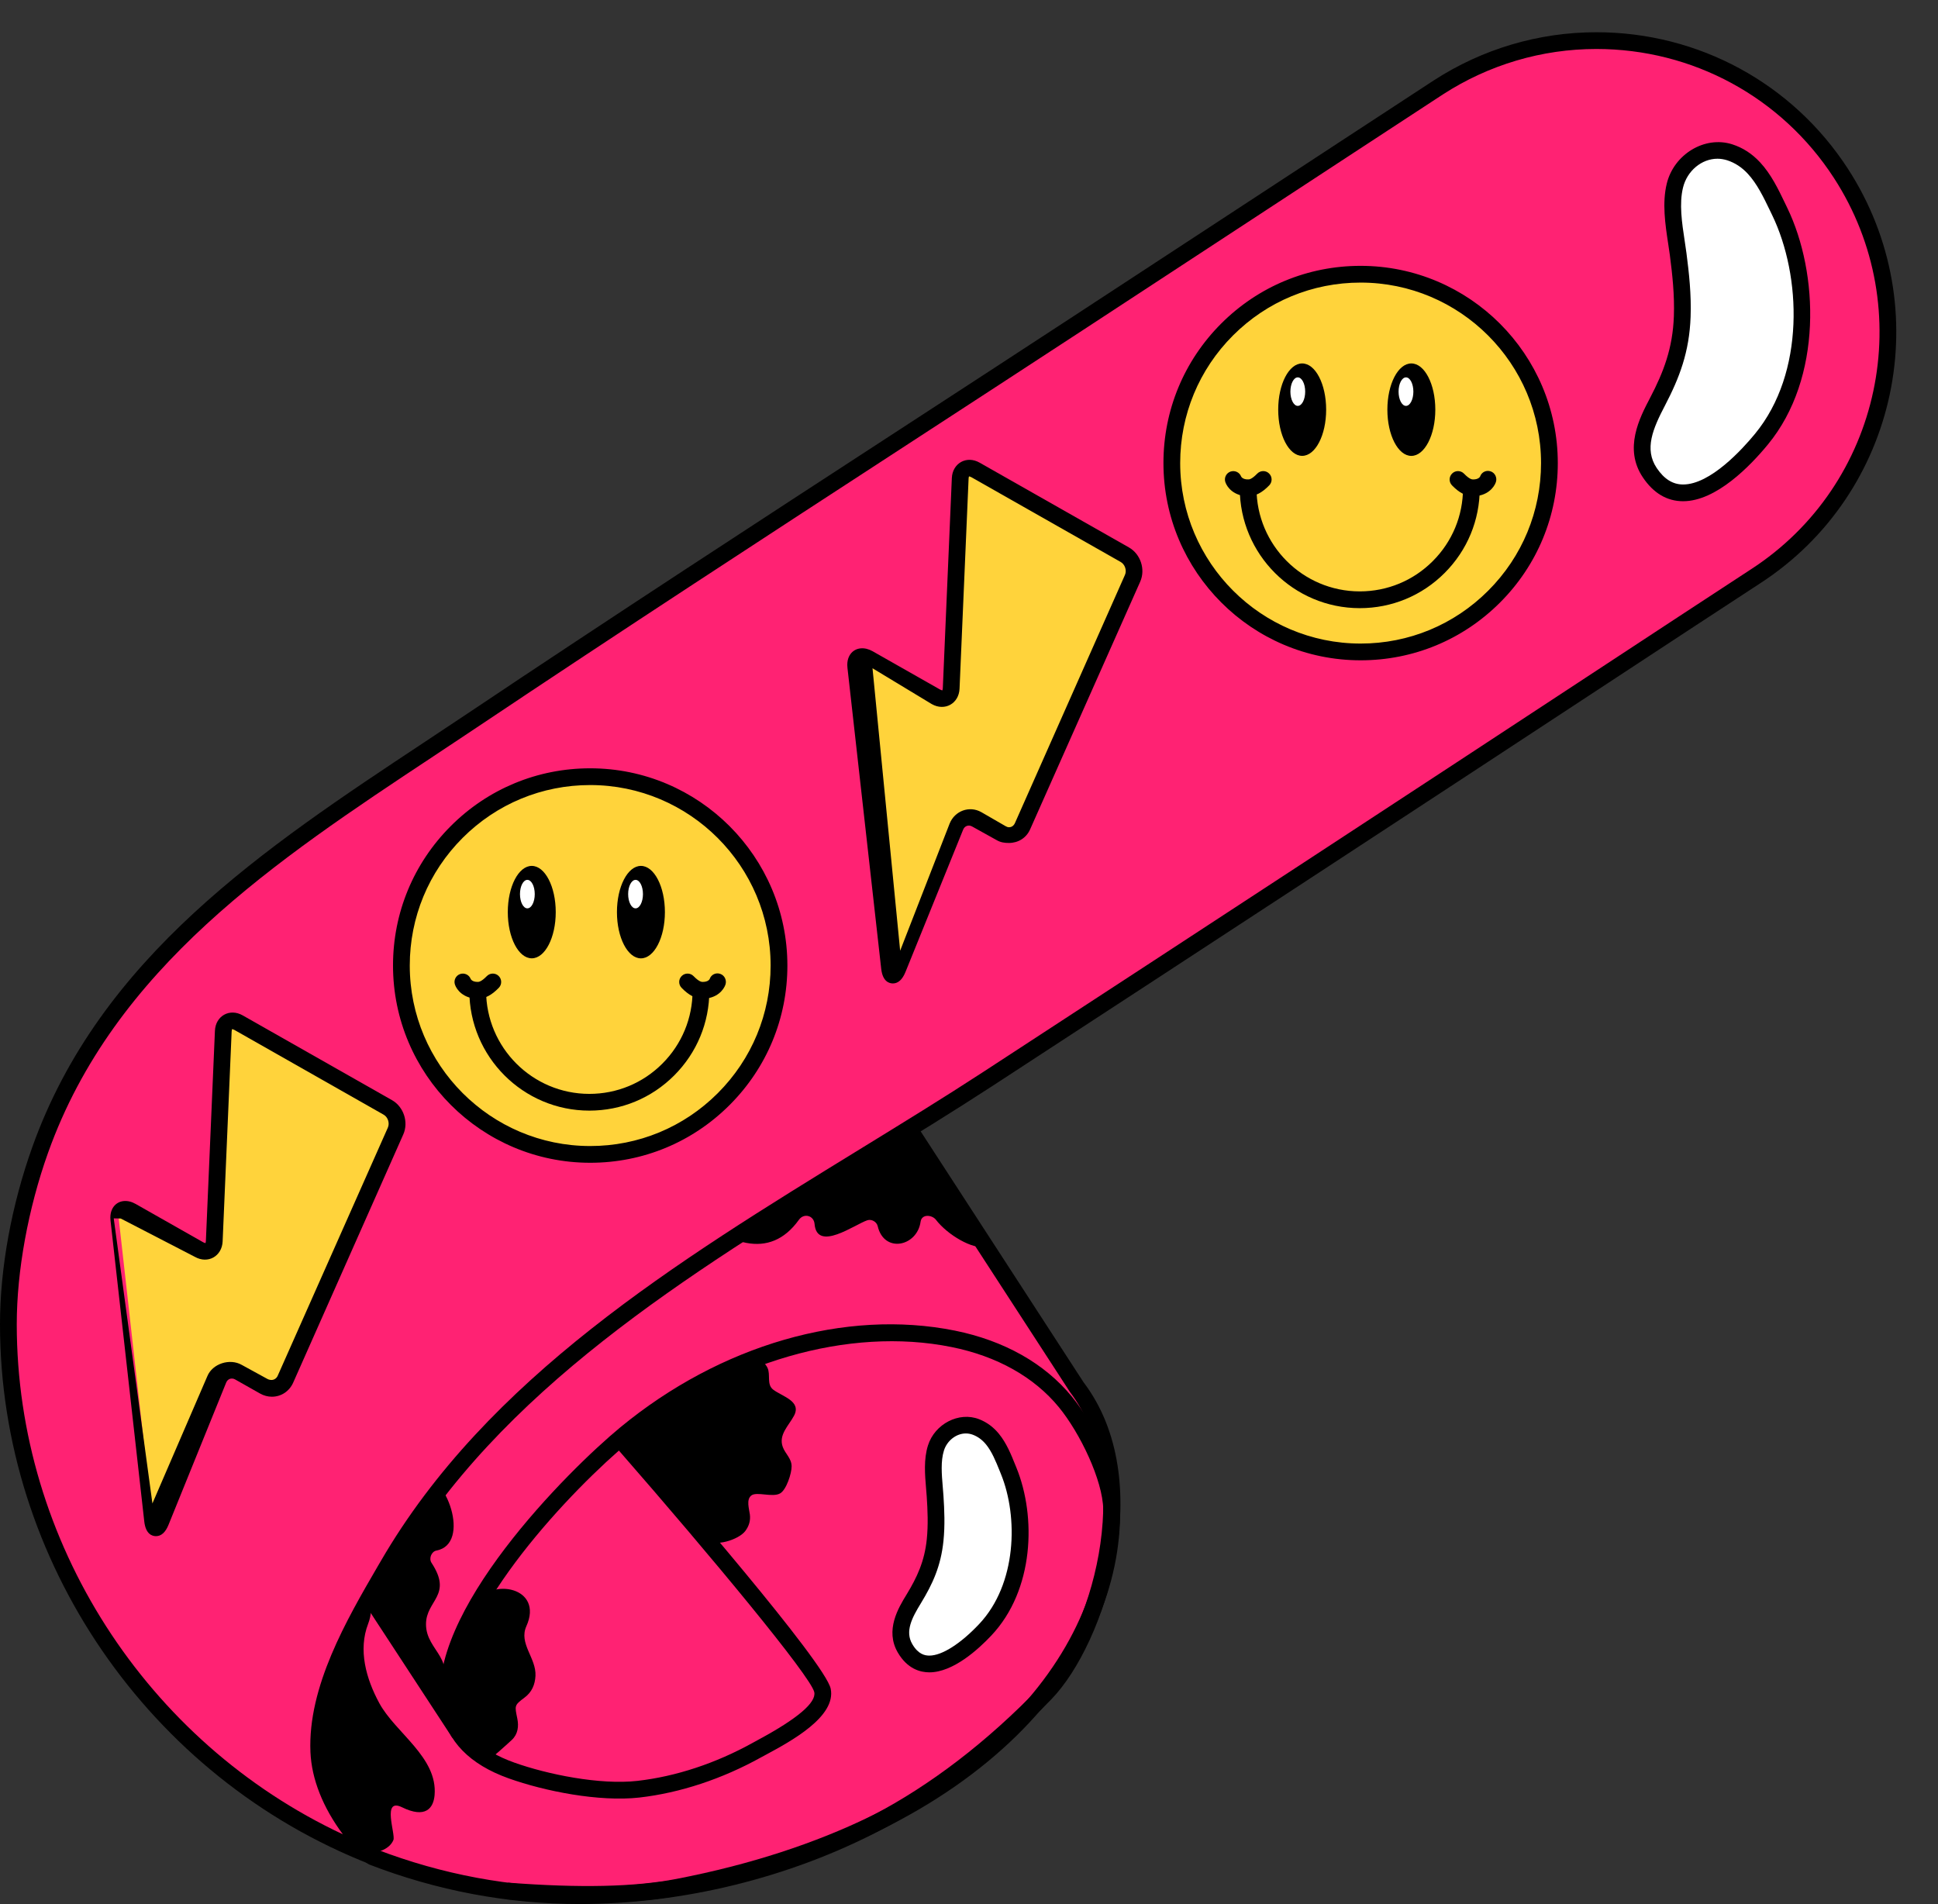 <?xml version="1.0" encoding="UTF-8"?><svg xmlns="http://www.w3.org/2000/svg" xmlns:xlink="http://www.w3.org/1999/xlink" height="502.0" preserveAspectRatio="xMidYMid meet" version="1.0" viewBox="0.0 -8.5 511.0 502.0" width="511.0" zoomAndPan="magnify"><rect x="0.0" y="-8.5" width="511.0" height="502.0" fill="#333333" stroke="none"/><g id="change1_1"><path d="M283.836,357.117c18.931,24.961,5.215,66.942-8.146,80.801c-12.689,13.163-27.689,25.352-44.56,34.17 c-24.155,12.637-51.724,19.219-78.256,19.219c-19.326,0-37.754-3.711-54.775-10.293c-56.815-52.529,11.909-102.383,53.882-136.737 c43.574-35.702,38.833-94.121,74.863-70.897c1.47,0.957,2.939,1.854,4.409,2.754L283.836,357.117z" fill="#FF2273"/></g><g id="change2_1"><path d="M125.049,414.305c-1.099,1.563-2.095,3.193-2.993,4.893c-3.838,7.666-4.614,14.521-3.208,22.939 c0.132,0.762-0.117,1.396-0.527,1.875c1.313,2.772,3.081,5.352,5.278,7.588c1.445,1.592,3.057,2.979,4.849,4.17 c0.273,0.176,5.963-5.01,6.528-5.547c1.592-1.504,1.841-3.555,1.426-5.605c-0.692-3.418-0.835-3.485,1.909-5.537 c1.909-1.415,2.759-3.389,2.881-5.713c0.244-4.727-4.473-8.516-2.401-13.104C143.418,409.979,129.619,407.313,125.049,414.305z" fill="inherit"/></g><g id="change2_2"><path d="M203.891,357.908c-1.826-1.378-0.645-3.975-1.533-5.79c-1.123-2.306-3.49-2.589-5.547-1.349 c-2.559,0.986-5.098,2.012-7.627,3.076c-2.886,1.356-5.82,2.694-8.506,4.433c-5.908,3.8-11.406,7.988-15.883,12.921 c4.487,5.43,9.624,11.366,14.384,16.553c1.982,2.158,4.453,7.754,6.699,9.658c2.52,2.129,8.931,0.049,10.645-2.257 c0.973-1.309,1.396-2.715,1.201-4.315c-0.176-1.455-1.04-3.984,0.405-5.06c1.45-1.063,5.532,0.605,7.559-0.526 c1.67-0.938,3.071-5.353,3.042-7.158c-0.023-2.09-1.665-3.271-2.329-5.078c-1.187-3.231,1.577-5.635,2.959-8.242 C211.406,360.926,206.308,359.725,203.891,357.908z" fill="inherit"/></g><g id="change2_3"><path d="M210.664,313.095c1.309-1.816,3.926-1.133,4.115,1.113c0.636,7.489,10.664,0.088,13.927-0.978 c1.112-0.36,2.456,0.41,2.72,1.554c1.68,7.235,10.396,5.381,11.309-1.162c0.304-2.148,3.058-1.808,4.038-0.527 c3.081,4.014,9.731,7.91,13.105,7.119l-28.623-44.082c-1.47-0.898-2.939-1.797-4.409-2.754 c-25.415-16.387-30.562,7.871-46.67,36.104C191.64,319.726,202.88,323.954,210.664,313.095z" fill="inherit"/></g><g id="change2_4"><path d="M102.93,387.283c-0.64,1.571-7.544,7.362-8.096,9.53c-4.316,16.865,9.647,28.604,20.308,41.65 c6.113-9.629-2.816-11.396-2.816-18.721c0-6.357,7.124-7.568,1.454-16.191c-0.746-1.123-0.049-2.979,1.318-3.242 c9.18-1.738,2.734-20.399-4.795-20.498C107.764,382.264,105.303,384.764,102.93,387.283z" fill="inherit"/></g><g id="change2_5"><path d="M114.59,464.793c0.84-9.99-10.337-16.396-14.585-24.259c-3.472-6.416-5.615-13.994-2.925-20.938 c1.825-4.736,0.181-10.322-0.366-15.205c-0.176-1.563-1.807-7.949-0.732-9.258c-21.439,25.897-30.512,55.098,1.445,85.194 c2.329-0.459,5.283-1.25,6.299-3.682c0.635-1.522-3.148-11.289,2.275-8.643C112.188,471.032,114.297,468.26,114.59,464.793z" fill="inherit"/></g><g id="change2_6"><path d="M152.875,493.514c-18.955,0-37.656-3.506-55.566-10.439l-0.703-0.438c-15.277-14.121-22.763-29.258-22.25-44.99 c1.113-34.188,38.73-64.678,68.959-89.169c2.485-2.021,4.917-3.983,7.267-5.908c17.964-14.717,27.626-33.506,35.39-48.612 c8.071-15.693,14.443-28.097,26.479-28.097c4.579,0,9.683,1.855,15.586,5.664c1.46,0.947,2.915,1.836,4.375,2.726l0.697,0.684 l52.578,80.985c19.668,25.918,5.757,68.848-8.402,83.534c-14.194,14.718-29.375,26.357-45.126,34.601 C208.139,486.6,179.984,493.514,152.875,493.514z M99.292,479.109c17.29,6.631,35.313,9.99,53.584,9.99 c26.411,0,53.837-6.738,77.23-18.965c15.337-8.027,30.138-19.375,43.999-33.75c12.887-13.369,26.021-54.131,7.97-77.939 l-52.397-80.691c-1.343-0.82-2.69-1.65-4.038-2.521c-5.166-3.33-9.481-4.951-13.188-4.951c-9.342,0-14.884,10.781-22.555,25.693 c-7.948,15.469-17.846,34.707-36.518,50.01c-2.354,1.925-4.79,3.896-7.285,5.918c-29.526,23.926-66.279,53.71-67.324,85.888 C78.296,452.282,85.009,465.799,99.292,479.109z" fill="inherit"/></g><g id="change1_2"><path d="M485.432,37.246C462.385,1.66,414.837-8.495,379.245,14.551c-31.723,20.723-63.393,41.533-95.111,62.266 c-53.251,34.814-106.762,69.229-159.613,104.639c-45.053,30.186-94.613,59.17-113.92,113.213 c-5.073,14.209-8.389,30.83-8.389,45.985c0,63.887,40.146,118.446,96.279,140.352c-8.125-7.939-14.014-17.813-14.429-27.666 c-0.723-17.119,10.073-35.068,18.271-49.18c34.214-58.887,102.797-92.118,158.1-128.163 c54.838-35.752,109.628-71.603,164.335-107.549c12.705-8.35,25.419-16.698,38.144-25.01 C498.498,120.381,508.484,72.842,485.432,37.246z" fill="#FF2273"/></g><g id="change2_7"><path d="M98.491,483.211c-0.27,0-0.542-0.05-0.802-0.146C39.258,460.252,0,403.025,0,340.653c0-14.756,3.026-31.348,8.524-46.729 c17.91-50.156,61.284-78.867,103.228-106.641c3.867-2.56,7.72-5.107,11.538-7.666c37.769-25.303,76.503-50.508,113.964-74.883 c15.229-9.912,30.463-19.823,45.673-29.774c14.873-9.717,29.735-19.453,44.595-29.189c16.836-11.024,33.667-22.061,50.517-33.065 C390.877,4.395,405.7,0,420.921,0c26.933,0,51.742,13.477,66.356,36.045c23.711,36.602,13.315,85.604-23.164,109.248 c-12.72,8.301-25.429,16.649-38.134,25c-52.183,34.286-105.937,69.472-164.34,107.558c-10.527,6.855-21.284,13.457-32.671,20.449 c-47.832,29.375-97.29,59.745-124.721,106.972l-0.807,1.377c-7.948,13.671-17.842,30.673-17.178,46.601 c0.366,8.556,5.249,17.853,13.774,26.173c0.747,0.731,0.879,1.895,0.308,2.782C99.926,482.85,99.223,483.211,98.491,483.211z M420.921,4.414c-14.365,0-28.364,4.149-40.479,11.991c-16.836,10.996-33.667,22.031-50.498,33.058 c-14.863,9.735-29.727,19.481-44.6,29.199c-15.21,9.95-30.449,19.862-45.678,29.774c-37.451,24.365-76.177,49.57-113.92,74.843 c-3.823,2.568-7.687,5.127-11.554,7.687C72.852,218.339,30.098,246.64,12.681,295.409c-5.249,14.696-8.262,31.19-8.262,45.243 c0,57.344,34.18,110.225,85.985,134.481c-5.269-7.09-8.246-14.57-8.549-21.699c-0.723-17.217,9.531-34.844,17.773-49.014 l0.801-1.367c27.988-48.193,77.934-78.856,126.23-108.515c11.361-6.982,22.095-13.564,32.567-20.392 c58.398-38.076,112.152-73.262,164.33-107.548c12.71-8.35,25.419-16.699,38.148-25.01c34.443-22.314,44.253-68.584,21.87-103.146 C469.773,17.139,446.355,4.414,420.921,4.414z" fill="inherit"/></g><g id="change2_8"><path d="M154.956,493.172c-6.416,0-13.501-0.293-21.313-0.879l0.332-4.414c18.976,1.454,33.491,1.123,44.384-0.986 c78.644-15.195,113.193-59.854,112.543-97.373c-0.132-7.783-6.162-20.244-11.709-27.002c-6.527-7.959-16.309-13.446-28.295-15.857 c-27.056-5.47-59.341,3.905-84.345,24.433c10.786,12.354,51.054,58.828,52.475,65.635c1.543,7.383-10.557,13.906-17.056,17.412 l-1.323,0.713c-10.277,5.703-21.367,9.365-32.08,10.586c-10.635,1.182-24.956-1.67-34.452-5.059 c-10.309-3.683-16.284-9.824-17.77-18.271c-4.419-25.205,33.54-62.998,47.178-74.248c26.436-21.806,59.418-31.326,88.247-25.535 c12.993,2.627,23.657,8.643,30.839,17.392c5.986,7.305,12.555,20.742,12.71,29.727c0.675,39.375-34.97,86.113-116.127,101.787 C172.46,492.527,164.443,493.172,154.956,493.172z M163.188,373.953c-17.191,15.098-46.021,47.266-42.49,67.393 c1.201,6.854,6.079,11.729,14.902,14.873c8.721,3.114,22.598,5.946,32.466,4.824c10.142-1.152,20.668-4.63,30.439-10.05l1.372-0.752 c10.415-5.604,15.405-9.854,14.824-12.606C213.705,433.415,187.621,401.932,163.188,373.953z" fill="inherit"/></g><g id="change2_9"><path d="M119.287 449.704L95.849 413.865 99.545 411.453 122.983 447.293z" fill="inherit"/></g><g id="change3_1"><path d="M155.615,196.278c-27.495,0-49.78,22.295-49.78,49.795s22.295,49.796,49.785,49.796 c27.495,0,49.779-22.296,49.779-49.796S183.109,196.278,155.615,196.278z" fill="#FFD33B"/></g><g id="change2_10"><path d="M155.62,298.075c-28.662,0-51.992-23.33-51.992-52.003c-0.005-13.887,5.405-26.942,15.225-36.768 c9.82-9.825,22.876-15.234,36.764-15.234c28.667,0,51.991,23.33,51.996,52.002c0,13.896-5.409,26.953-15.229,36.769 C182.568,292.665,169.507,298.075,155.62,298.075z M155.615,198.485c-12.705,0-24.653,4.951-33.639,13.937 c-8.983,8.994-13.931,20.947-13.931,33.651c0,26.24,21.343,47.589,47.573,47.589c12.71,0,24.657-4.951,33.642-13.937 c8.984-8.994,13.931-20.938,13.931-33.652C203.188,219.833,181.845,198.485,155.615,198.485z" fill="inherit"/></g><g id="change2_11"><path d="M146.533,231.99c0,6.729-2.832,12.179-6.318,12.179c-3.496,0-6.323-5.449-6.323-12.179c0-6.729,2.827-12.188,6.318-12.188 S146.533,225.263,146.533,231.99z" fill="inherit"/></g><g id="change4_1"><path d="M141,227.245c0,2.069-0.869,3.75-1.948,3.75c-1.074,0-1.948-1.681-1.948-3.761 c0-2.069,0.869-3.75,1.948-3.75S141,225.165,141,227.245z" fill="#FFF"/></g><g id="change2_12"><path d="M175.317,231.99c0,6.729-2.832,12.188-6.322,12.188c-3.486,0-6.323-5.459-6.323-12.188c0-6.729,2.832-12.188,6.323-12.188 C172.485,219.803,175.317,225.263,175.317,231.99z" fill="inherit"/></g><g id="change4_2"><path d="M169.531,227.245c0,2.069-0.873,3.75-1.947,3.75c-1.079,0-1.958-1.681-1.958-3.761 c0-2.069,0.879-3.75,1.958-3.75C168.657,223.485,169.531,225.165,169.531,227.245z" fill="#FFF"/></g><g id="change2_13"><path d="M155.395,284.325c-17.445,0-31.646-14.199-31.646-31.65c0-1.221,0.991-2.207,2.212-2.207s2.207,0.986,2.207,2.207 c0,15.02,12.212,27.236,27.227,27.236c7.275,0,14.111-2.832,19.253-7.979c5.142-5.146,7.969-11.981,7.969-19.258 c0-1.221,0.99-2.207,2.212-2.207c1.221,0,2.207,0.986,2.207,2.207c0.005,8.447-3.286,16.396-9.264,22.373 C171.792,281.034,163.847,284.325,155.395,284.325z" fill="inherit"/></g><g id="change2_14"><path d="M125.961,254.804c-3.745,0-5.537-2.324-6.001-3.691c-0.396-1.151,0.225-2.411,1.377-2.803 c1.128-0.371,2.354,0.195,2.772,1.299c0.078,0.156,0.47,0.781,1.852,0.781c0.249,0,0.913,0,2.396-1.522 c0.854-0.88,2.251-0.898,3.12-0.05c0.874,0.851,0.898,2.246,0.049,3.125C129.604,253.925,127.885,254.804,125.961,254.804z" fill="inherit"/></g><g id="change2_15"><path d="M185.277,254.804c-1.924,0-3.643-0.879-5.565-2.861c-0.851-0.879-0.83-2.274,0.049-3.125c0.869-0.85,2.266-0.83,3.12,0.05 c1.483,1.522,2.147,1.522,2.396,1.522c1.421,0,1.798-0.654,1.855-0.791c0.391-1.143,1.631-1.738,2.783-1.328 c1.151,0.392,1.753,1.689,1.367,2.842C190.814,252.479,189.027,254.804,185.277,254.804z" fill="inherit"/></g><g id="change3_2"><path d="M358.753,63.799c-27.495,0-49.78,22.295-49.775,49.795c0,27.5,22.29,49.795,49.785,49.795 c27.49,0,49.78-22.295,49.78-49.795C408.537,86.094,386.247,63.799,358.753,63.799z" fill="#FFD33B"/></g><g id="change2_16"><path d="M358.763,165.596c-28.667,0-51.992-23.33-51.992-52.002c-0.005-13.887,5.4-26.953,15.22-36.777 c9.82-9.823,22.876-15.225,36.763-15.225c28.672,0,51.991,23.33,51.997,52.002c0,13.887-5.41,26.953-15.229,36.768 C385.706,160.186,372.65,165.596,358.763,165.596z M358.753,66.006c-12.705,0-24.653,4.951-33.638,13.936 c-8.983,8.985-13.931,20.947-13.931,33.652c0,26.24,21.343,47.588,47.578,47.588c12.705,0,24.653-4.951,33.638-13.945 c8.984-8.983,13.931-20.938,13.931-33.643C406.331,87.354,384.984,66.006,358.753,66.006z" fill="inherit"/></g><g id="change2_17"><path d="M349.671,99.512c0.005,6.729-2.832,12.178-6.318,12.178c-3.496,0-6.323-5.448-6.323-12.178 c0-6.738,2.827-12.188,6.318-12.188S349.671,92.773,349.671,99.512z" fill="inherit"/></g><g id="change4_3"><path d="M344.144,94.756c0,2.07-0.874,3.76-1.953,3.76c-1.074,0-1.948-1.688-1.948-3.76s0.869-3.76,1.948-3.76 S344.144,92.686,344.144,94.756z" fill="#FFF"/></g><g id="change2_18"><path d="M378.454,99.512c0,6.729-2.832,12.188-6.322,12.188c-3.486,0-6.318-5.46-6.318-12.188c0-6.738,2.827-12.188,6.318-12.188 C375.622,87.323,378.454,92.773,378.454,99.512z" fill="inherit"/></g><g id="change4_4"><path d="M372.669,94.756c0,2.07-0.874,3.76-1.948,3.76c-1.079,0-1.953-1.688-1.953-3.76s0.874-3.76,1.953-3.76 C371.795,90.996,372.669,92.686,372.669,94.756z" fill="#FFF"/></g><g id="change2_19"><path d="M358.532,151.846c-17.445,0-31.64-14.199-31.64-31.65c0-1.221,0.986-2.207,2.207-2.207s2.207,0.986,2.207,2.207 c0,15.011,12.212,27.228,27.226,27.228c7.275,0,14.111-2.832,19.253-7.979c5.143-5.137,7.975-11.973,7.975-19.248 c0-1.221,0.985-2.207,2.207-2.207c1.221,0,2.207,0.986,2.207,2.207c0.005,8.447-3.286,16.396-9.264,22.373 C374.935,148.555,366.985,151.846,358.532,151.846z" fill="inherit"/></g><g id="change2_20"><path d="M329.1,122.323c-3.745,0-5.532-2.323-6.001-3.69c-0.396-1.162,0.225-2.412,1.377-2.803c1.123-0.371,2.354,0.194,2.772,1.299 c0.078,0.156,0.47,0.781,1.852,0.781c0.249,0,0.913,0,2.396-1.533c0.854-0.869,2.252-0.898,3.12-0.039 c0.879,0.84,0.898,2.246,0.05,3.125C332.742,121.445,331.029,122.323,329.1,122.323z" fill="inherit"/></g><g id="change2_21"><path d="M388.421,122.323c-1.925,0-3.647-0.879-5.571-2.86c-0.851-0.879-0.825-2.285,0.049-3.125c0.869-0.859,2.271-0.83,3.12,0.039 c1.484,1.533,2.147,1.533,2.402,1.533c1.416,0,1.792-0.664,1.851-0.791c0.396-1.152,1.631-1.738,2.783-1.339 c1.157,0.392,1.753,1.689,1.367,2.843C393.957,120,392.165,122.323,388.421,122.323z" fill="inherit"/></g><g id="change4_5"><path d="M261.688,370.936c1.958,2.394,3.101,5.508,4.272,8.359c5.316,13.057,3.823,31.309-6.167,41.903 c-4.806,5.107-15.576,14.453-21.157,4.894c-2.646-4.531-0.122-9.092,2.3-13.047c3.081-5.049,5.016-9.482,5.63-15.479 c0.392-3.838,0.249-7.725-0.005-11.571c-0.269-4.043-1.021-8.8,0.229-12.726c1.387-4.395,6.133-7.256,10.591-5.526 C259.193,368.465,260.575,369.578,261.688,370.936z" fill="#FFF"/></g><g id="change2_22"><path d="M245.053,432.43c-2.407,0-5.806-0.908-8.325-5.226c-3.433-5.889,0.171-11.796,2.324-15.313 c2.759-4.531,4.722-8.74,5.317-14.551c0.391-3.799,0.225-7.637-0.011-11.211l-0.176-2.197c-0.303-3.604-0.654-7.695,0.503-11.338 c1.782-5.645,8.146-8.994,13.491-6.904c2.061,0.812,3.76,2.07,5.214,3.849c1.979,2.412,3.188,5.41,4.258,8.057l0.353,0.869 c5.272,12.93,4.688,32.274-6.606,44.248C257.982,426.346,251.313,432.43,245.053,432.43z M254.672,369.441 c-2.524,0-4.956,1.886-5.776,4.492c-0.889,2.803-0.596,6.271-0.313,9.629l0.181,2.285c0.249,3.771,0.42,7.813,0,11.943 c-0.679,6.641-2.866,11.356-5.942,16.405c-2.401,3.916-4.224,7.441-2.279,10.781c1.587,2.725,3.335,3.037,4.512,3.037 c3.311,0,8.218-3.115,13.13-8.33c9.912-10.508,10.352-28.223,5.732-39.551l-0.356-0.889c-1.001-2.461-2.031-5.021-3.579-6.914 c-0.967-1.172-2.085-2.013-3.413-2.529C255.961,369.568,255.321,369.441,254.672,369.441z" fill="inherit"/></g><g id="change4_6"><path d="M462.457,35.791c2.993,3.223,4.894,7.52,6.813,11.475c8.73,18.057,8.315,44.092-4.824,60.021 c-6.309,7.676-20.664,21.924-29.438,8.848c-4.155-6.191-1.017-12.881,2.041-18.721c3.882-7.441,6.206-13.906,6.513-22.472 c0.195-5.479-0.366-10.985-1.079-16.426c-0.751-5.713-2.255-12.393-0.854-18.086c1.552-6.357,7.982-10.84,14.442-8.779 C458.698,32.5,460.759,33.965,462.457,35.791z" fill="#FFF"/></g><g id="change2_23"><path d="M443.791,123.652c-4.242,0-7.816-2.118-10.614-6.289c-5.088-7.577-0.874-15.645,1.914-20.977 c3.545-6.787,5.962-13.047,6.265-21.523c0.2-5.498-0.391-10.967-1.055-16.063c-0.138-1.006-0.293-2.041-0.454-3.105 c-0.762-5.01-1.616-10.692-0.361-15.791c1.875-7.705,9.98-12.676,17.26-10.352c2.813,0.908,5.205,2.461,7.329,4.736 c2.915,3.135,4.785,7.03,6.598,10.801l0.586,1.221c8.301,17.168,9.336,44.863-5.107,62.383 C461.56,114.277,452.546,123.652,443.791,123.652z M452.854,33.35c-4.189,0-8.008,3.203-9.082,7.598 c-1.05,4.259-0.293,9.259,0.439,14.082c0.16,1.095,0.326,2.158,0.464,3.203c0.688,5.283,1.304,10.968,1.094,16.787 c-0.332,9.308-2.944,16.084-6.762,23.408c-3.169,6.064-5.519,11.484-2.168,16.475c1.958,2.91,4.232,4.336,6.952,4.336 c7.197,0,15.649-9.336,18.95-13.35c13.271-16.104,12.246-41.719,4.541-57.656l-0.591-1.229c-1.67-3.467-3.394-7.062-5.854-9.707 c-1.588-1.709-3.369-2.871-5.439-3.545C454.563,33.496,453.707,33.35,452.854,33.35z" fill="inherit"/></g><g id="change3_3"><path d="M300.008,140.846c0.223-0.503,0.014-1.136-0.464-1.407l-45.301-25.723c-0.479-0.271-0.89-0.044-0.913,0.506 l-2.679,62.171c-0.022,0.55-0.434,0.777-0.913,0.506l-23.715-13.456c-0.479-0.271-0.818-0.046-0.758,0.5l9.66,86.138 c0.061,0.547,0.28,0.576,0.487,0.066l17.77-43.85c0.207-0.51,0.768-0.705,1.245-0.435l12.503,7.091 c0.479,0.271,1.053,0.082,1.275-0.422L300.008,140.846z" fill="#FFD33B"/></g><g id="change2_24"><path d="M235.434,250.79c-0.985,0-2.705-0.498-3.081-3.857l-8.9-79.354c-0.226-2.031,0.438-3.252,1.04-3.927 c1.278-1.426,3.477-1.649,5.591-0.448l17.783,10.097c0.352,0.195,0.557,0.215,0.614,0.215c-0.01,0,0.099-0.205,0.117-0.625 l2.378-55.351c0.166-3.896,3.867-6.025,7.329-4.054l39.359,22.345c3.081,1.748,4.414,5.791,2.979,9.032l-29.033,65.315 c-1.016,2.285-3.169,3.578-5.614,3.578h-0.005c-1.074,0-2.153-0.15-3.12-0.707l-6.558-3.646c-0.938-0.526-1.968-0.133-2.362,0.854 l-15.205,37.526C237.938,249.768,236.825,250.79,235.434,250.79z M230,167.002c0,0.028,0,0.059,0,0.088l7.346,75.077l13.052-33.535 c1.354-3.351,5.21-4.785,8.36-2.998l6.426,3.711c0.309,0.176,0.558,0.264,0.879,0.264l0,0c0.685,0,1.24-0.41,1.548-1.094 l29.015-65.448c0.526-1.172-0.005-2.764-1.128-3.397l-39.365-22.344c-0.361-0.195-0.571-0.216-0.63-0.216 c0.01,0-0.099,0.205-0.112,0.625l-2.383,55.342c-0.166,3.896-3.862,6.024-7.324,4.063l-16.696-10.097 C228.967,167.031,230,167.021,230,167.002z" fill="inherit"/></g><g id="change3_4"><path d="M105.702,286.577c0.223-0.504,0.014-1.138-0.465-1.408l-45.301-25.722c-0.479-0.271-0.889-0.045-0.913,0.506 l-2.678,62.172c-0.022,0.55-0.434,0.776-0.913,0.506l-23.72-13.457c-0.479-0.271-0.819-0.046-0.758,0.501l9.665,86.127 c0.061,0.546,0.279,0.576,0.486,0.066l17.771-43.84c0.207-0.51,0.767-0.703,1.245-0.434l12.499,7.089 c0.478,0.271,1.052,0.082,1.274-0.421L105.702,286.577z" fill="#FFD33B"/></g><g id="change2_25"><path d="M41.128,396.521c-0.986,0-2.705-0.498-3.086-3.856l-8.901-79.354c-0.225-2.031,0.439-3.252,1.04-3.926 c1.284-1.437,3.486-1.66,5.596-0.449l17.778,10.088c0.356,0.205,0.563,0.226,0.62,0.226c-0.01,0,0.098-0.205,0.112-0.625 l2.383-55.353c0.161-3.896,3.862-6.024,7.329-4.053l39.359,22.344c3.076,1.748,4.414,5.791,2.979,9.033l-29.033,65.449 c-1.016,2.285-3.169,3.713-5.62,3.713H71.68c-1.069,0-2.147-0.295-3.115-0.842l-6.563-3.711c-0.934-0.527-1.958-0.166-2.363,0.819 l-15.205,37.51C43.633,395.516,42.52,396.521,41.128,396.521z M30,312.733c0,0.029,0,0.05,0,0.088l10.188,75.077l14.475-33.534 c1.356-3.34,5.938-4.795,9.083-2.997l6.776,3.71c0.309,0.176,0.733,0.264,1.056,0.264l0,0c0.684,0,1.333-0.41,1.636-1.093 l29.057-65.449c0.522-1.172,0.016-2.764-1.104-3.398l-39.351-22.344c-0.365-0.195-0.57-0.215-0.63-0.215 c0.016,0-0.088,0.205-0.106,0.625l-2.378,55.342c-0.172,3.896-3.862,6.025-7.329,4.063l-19.534-10.099 C31.809,312.763,30,312.753,30,312.733z" fill="inherit"/></g></svg>
